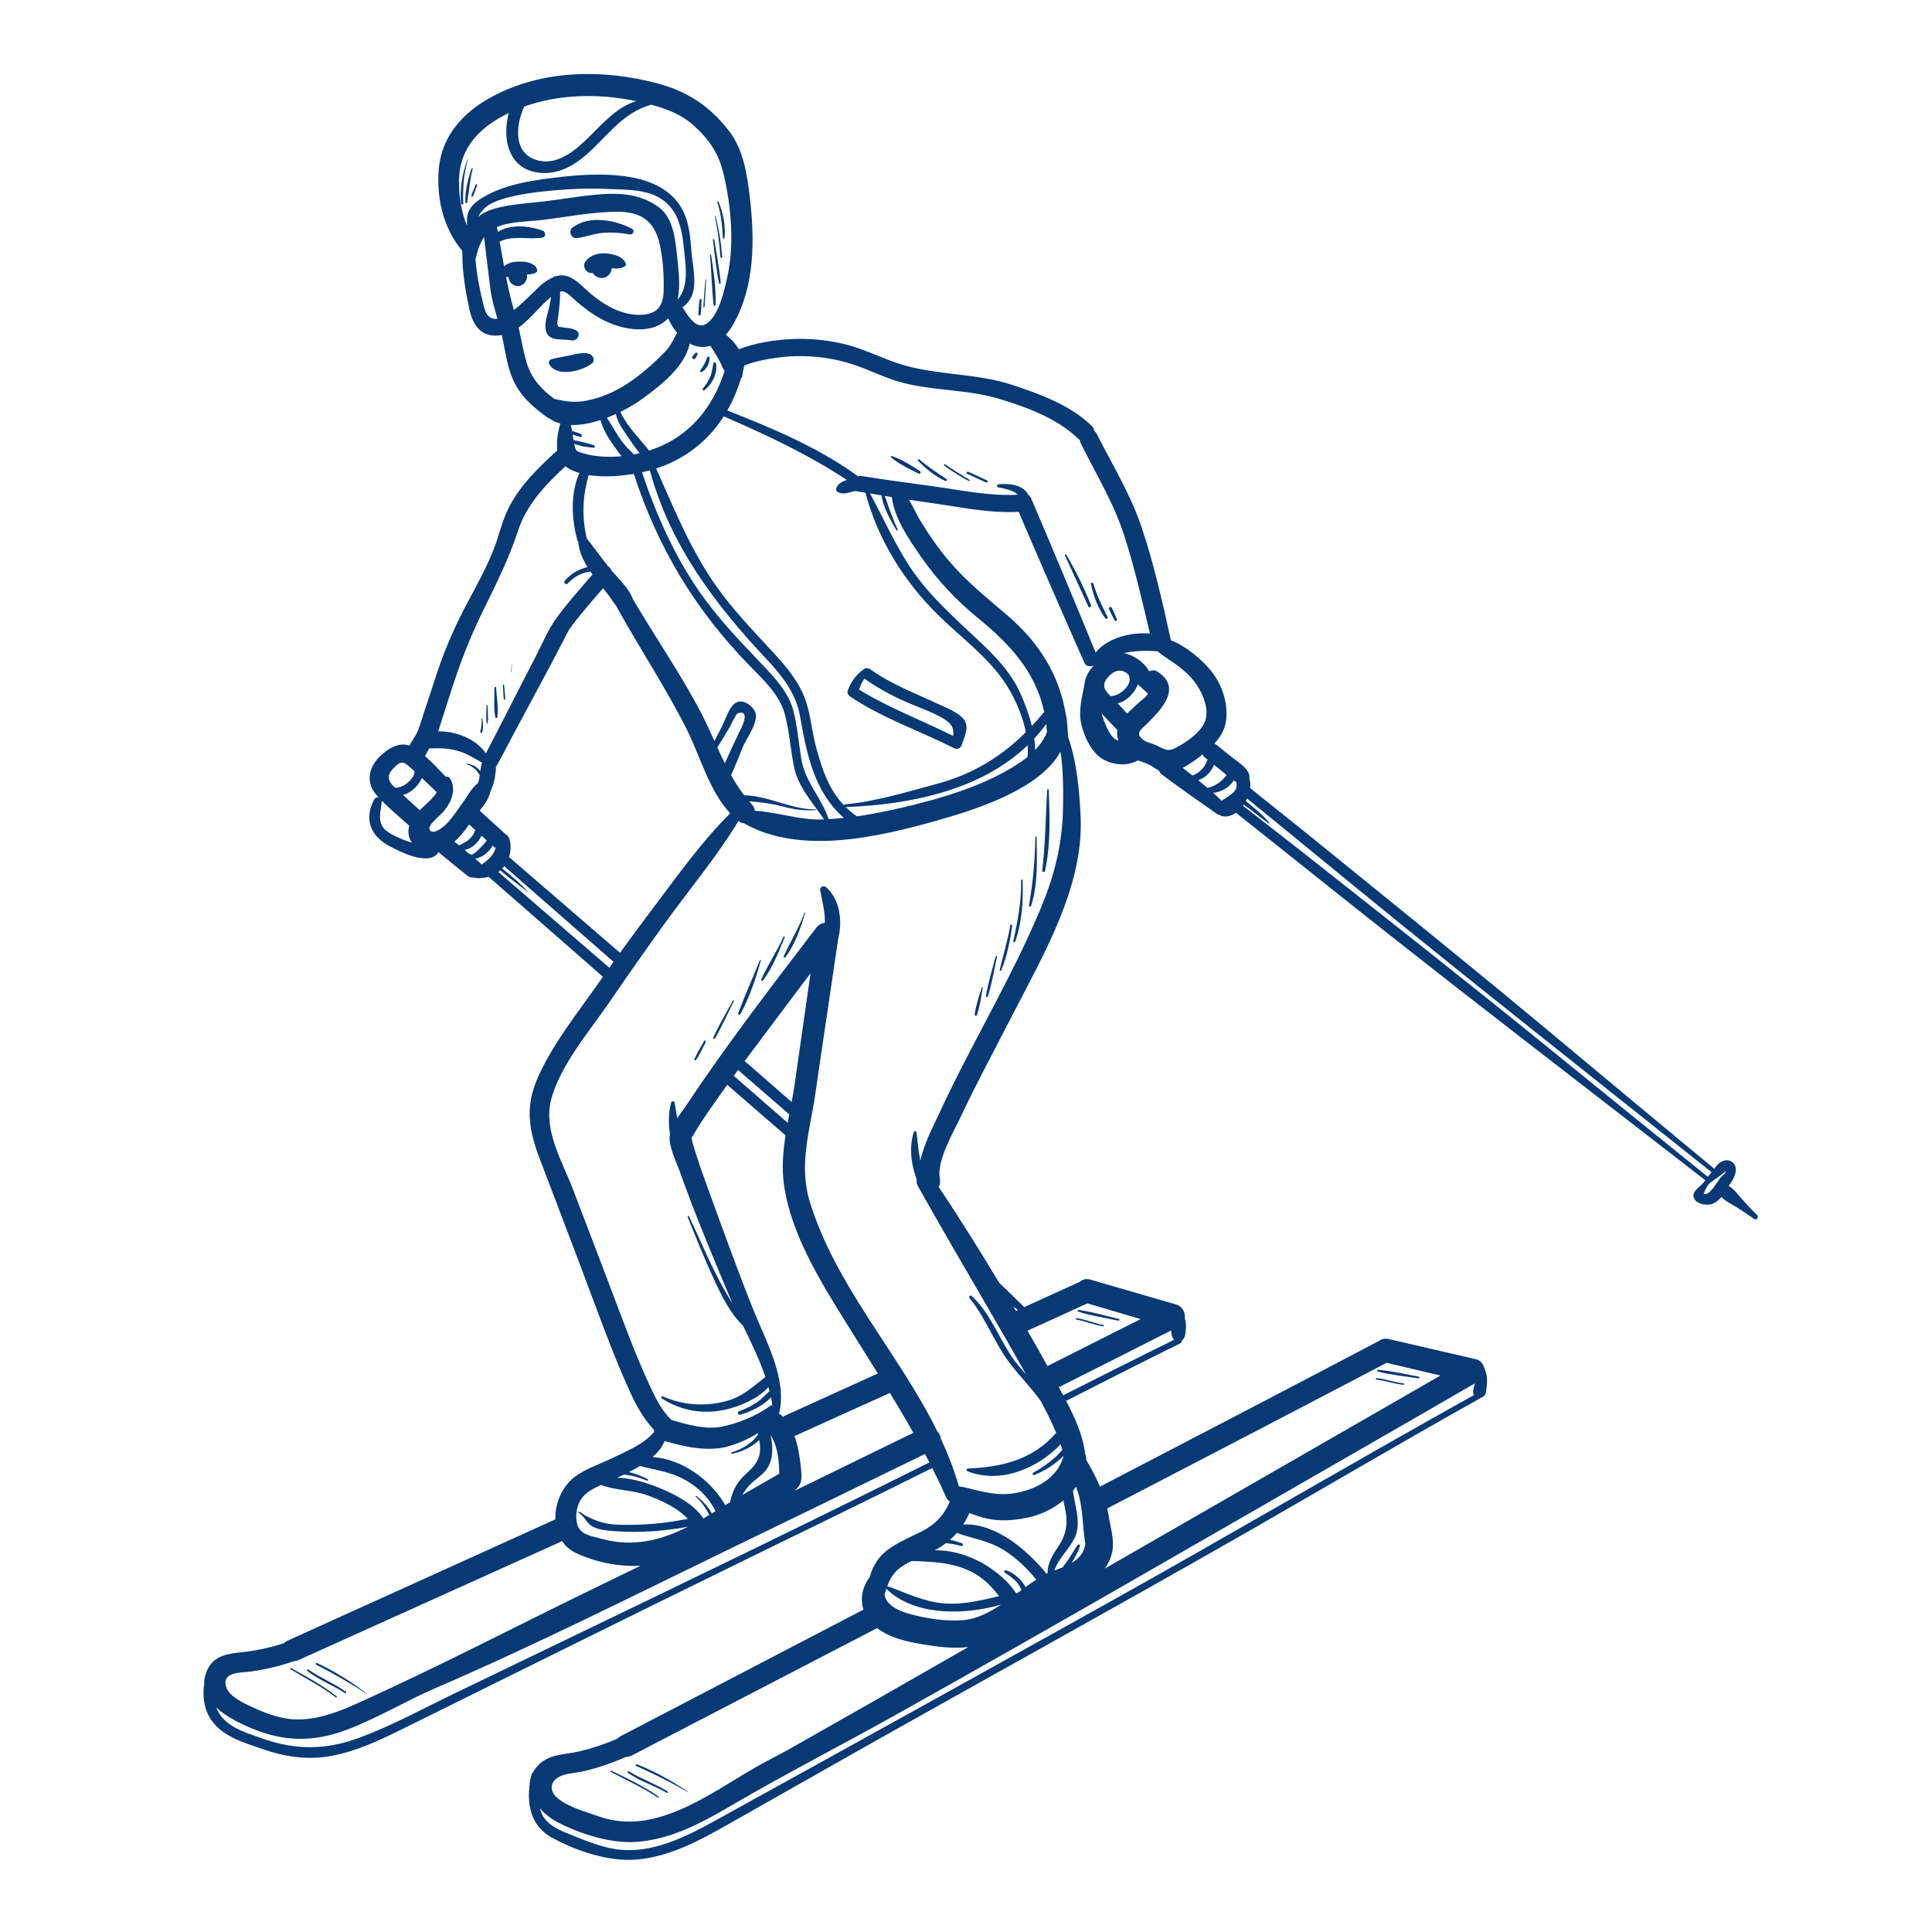 <?xml version="1.0" encoding="utf-8"?>
<!-- Generator: Adobe Illustrator 22.1.0, SVG Export Plug-In . SVG Version: 6.00 Build 0)  -->
<svg version="1.1" xmlns="http://www.w3.org/2000/svg" xmlns:xlink="http://www.w3.org/1999/xlink" x="0px" y="0px"
	 viewBox="22.366 337.079 100 100" enable-background="new 22.366 337.079 100 100" xml:space="preserve">
<g id="background">
	<g>
		<path fill="#073975" d="M93.68,408.071c0.685,0.173,1.4,0.245,2.098,0.351c0.056,0.009,0.082-0.076,0.024-0.087
			c-0.699-0.129-1.401-0.294-2.11-0.355C93.64,407.975,93.63,408.058,93.68,408.071z"/>
		<path fill="#073975" d="M93.612,408.486c0.474,0.058,0.928,0.224,1.404,0.27c0.045,0.004,0.045-0.066,0-0.071
			c-0.476-0.052-0.926-0.235-1.404-0.276C93.562,408.405,93.564,408.48,93.612,408.486z"/>
		<path fill="#073975" d="M57.98,429.846c0.01,0.006,0.017-0.009,0.009-0.015c-0.838-0.57-1.716-1.057-2.658-1.434
			c-0.05-0.02-0.087,0.066-0.037,0.088C56.213,428.892,57.111,429.34,57.98,429.846z"/>
		<path fill="#073975" d="M56.876,429.874c0.047,0.027,0.089-0.044,0.043-0.073c-0.641-0.398-1.365-0.641-2.005-1.04
			c-0.052-0.032-0.095,0.046-0.047,0.08C55.486,429.277,56.224,429.495,56.876,429.874z"/>
		<path fill="#073975" d="M56.411,430.122c0.036,0.025,0.07-0.034,0.034-0.058c-0.751-0.524-1.61-0.937-2.435-1.33
			c-0.037-0.018-0.07,0.036-0.033,0.056C54.787,429.224,55.651,429.602,56.411,430.122z"/>
		<path fill="#073975" d="M73.194,388.174c-0.152,0.448-0.315,0.944-0.379,1.413c-0.01,0.074,0.089,0.106,0.114,0.032
			c0.156-0.448,0.234-0.965,0.303-1.434C73.236,388.16,73.203,388.149,73.194,388.174z"/>
		<path fill="#073975" d="M73.9,386.587c-0.174,0.671-0.383,1.344-0.5,2.028c-0.011,0.067,0.083,0.096,0.103,0.029
			c0.204-0.663,0.32-1.359,0.467-2.037C73.98,386.561,73.912,386.541,73.9,386.587z"/>
		<path fill="#073975" d="M74.657,384.974c-0.131,0.785-0.363,1.532-0.548,2.303c-0.011,0.044,0.058,0.079,0.077,0.033
			c0.309-0.727,0.455-1.531,0.571-2.308C74.767,384.936,74.668,384.907,74.657,384.974z"/>
		<path fill="#073975" d="M75.218,382.638c0.023,1.09-0.176,2.103-0.403,3.162c-0.013,0.061,0.072,0.084,0.093,0.025
			c0.359-1.005,0.427-2.13,0.386-3.187C75.292,382.589,75.217,382.588,75.218,382.638z"/>
		<path fill="#073975" d="M75.956,380.411c-0.023,1.2-0.118,2.343-0.331,3.525c-0.013,0.071,0.086,0.1,0.109,0.03
			c0.366-1.138,0.302-2.375,0.287-3.555C76.02,380.369,75.956,380.369,75.956,380.411z"/>
		<path fill="#073975" d="M76.573,377.956c-0.092,1.402-0.093,2.786-0.262,4.184c-0.01,0.082,0.127,0.1,0.144,0.02
			c0.297-1.364,0.252-2.818,0.191-4.204C76.645,377.908,76.576,377.909,76.573,377.956z"/>
		<path fill="#073975" d="M69.982,361.459c-0.451-0.283-0.958-0.616-1.467-0.777c-0.034-0.011-0.064,0.037-0.036,0.061
			c0.404,0.35,0.951,0.608,1.428,0.845C69.992,361.631,70.064,361.511,69.982,361.459z"/>
		<path fill="#073975" d="M71.346,361.868c-0.481-0.322-0.958-0.631-1.398-1.01c-0.045-0.039-0.108,0.022-0.066,0.066
			c0.404,0.416,0.874,0.802,1.405,1.044C71.355,361.999,71.409,361.91,71.346,361.868z"/>
		<path fill="#073975" d="M71.283,361.112c-0.043-0.03-0.084,0.041-0.041,0.071c0.407,0.287,0.824,0.565,1.268,0.792
			c0.039,0.02,0.071-0.035,0.034-0.058C72.12,361.652,71.693,361.397,71.283,361.112z"/>
		<path fill="#073975" d="M73.459,361.948c-0.324-0.157-0.652-0.302-0.98-0.449c-0.067-0.03-0.126,0.068-0.058,0.1
			c0.325,0.153,0.65,0.306,0.98,0.448C73.467,362.077,73.527,361.981,73.459,361.948z"/>
		<path fill="#073975" d="M78.841,368.415c-0.361-0.912-0.791-1.787-1.289-2.631c-0.025-0.043-0.086-0.005-0.066,0.038
			c0.407,0.883,0.809,1.768,1.215,2.652C78.737,368.551,78.872,368.496,78.841,368.415z"/>
		<path fill="#073975" d="M79.57,369.076c0.052,0.074,0.165,0.01,0.122-0.071c-0.295-0.558-0.555-1.122-0.741-1.727
			c-0.023-0.075-0.133-0.044-0.117,0.032C78.964,367.942,79.197,368.546,79.57,369.076z"/>
		<path fill="#073975" d="M80.06,369.189c0.035,0.062,0.146,0.02,0.119-0.05c-0.081-0.206-0.175-0.404-0.268-0.604
			c-0.044-0.093-0.184-0.012-0.139,0.081C79.864,368.809,79.955,369.002,80.06,369.189z"/>
		<path fill="#073975" d="M47.322,374.979c0.067-0.234,0.055-0.486,0.006-0.722c-0.004-0.018-0.035-0.015-0.033,0.004
			c0.021,0.239-0.014,0.459-0.068,0.691C47.212,375.014,47.304,375.04,47.322,374.979z"/>
		<path fill="#073975" d="M47.608,374.505c0.04-0.295-0.003-0.617-0.011-0.914c-0.001-0.031-0.048-0.031-0.048,0
			c-0.001,0.3-0.037,0.625,0.01,0.921C47.563,374.543,47.604,374.53,47.608,374.505z"/>
		<path fill="#073975" d="M48.104,374.208c0.07-0.488-0.033-1.044-0.06-1.536c-0.003-0.054-0.085-0.055-0.085,0
			c0.007,0.492-0.058,1.055,0.047,1.536C48.016,374.255,48.097,374.258,48.104,374.208z"/>
		<path fill="#073975" d="M48.455,373.283c0.008,0.023,0.047,0.028,0.052,0c0.02-0.112-0.004-0.232-0.014-0.345
			c-0.011-0.131-0.023-0.263-0.034-0.394c-0.004-0.041-0.068-0.042-0.065,0c0.008,0.131,0.016,0.263,0.024,0.394
			C48.426,373.052,48.419,373.174,48.455,373.283z"/>
		<path fill="#073975" d="M48.836,371.87c0.008-0.132,0.017-0.264,0.025-0.397c0.001-0.009-0.013-0.009-0.014,0
			c-0.009,0.132-0.019,0.264-0.028,0.397C48.818,371.881,48.835,371.881,48.836,371.87z"/>
		<path fill="#073975" d="M59.867,349.391c0.066-0.638-0.073-1.268-0.303-1.861c-0.016-0.041-0.082-0.025-0.068,0.019
			c0.197,0.603,0.255,1.212,0.284,1.842C59.783,349.448,59.862,349.446,59.867,349.391z"/>
		<path fill="#073975" d="M59.745,350.394c-0.046-0.718-0.164-1.419-0.338-2.117c-0.006-0.025-0.043-0.014-0.038,0.01
			c0.148,0.695,0.237,1.398,0.289,2.106C59.662,350.45,59.749,350.45,59.745,350.394z"/>
		<path fill="#073975" d="M59.669,351.734c-0.062-0.755-0.215-1.506-0.333-2.253c-0.006-0.039-0.074-0.03-0.069,0.009
			c0.098,0.75,0.164,1.514,0.319,2.255C59.595,351.791,59.673,351.782,59.669,351.734z"/>
		<path fill="#073975" d="M59.4,352.86c0.036-0.861-0.1-1.737-0.229-2.586c-0.005-0.034-0.065-0.027-0.061,0.008
			c0.087,0.857,0.094,1.723,0.191,2.578C59.309,352.922,59.398,352.925,59.4,352.86z"/>
		<path fill="#073975" d="M58.832,352.958c0.037-0.469,0.056-0.939,0.083-1.408c0.001-0.024-0.035-0.023-0.037,0
			c-0.036,0.469-0.079,0.938-0.106,1.408C58.77,352.997,58.829,352.996,58.832,352.958z"/>
		<path fill="#073975" d="M58.633,353.347c0.032-0.243,0.031-0.492,0.042-0.738c0.003-0.068-0.099-0.066-0.104,0
			c-0.022,0.245-0.056,0.492-0.056,0.738C58.514,353.426,58.624,353.42,58.633,353.347z"/>
		<path fill="#073975" d="M46.821,347.262c0.064-0.075,0.086-0.174,0.119-0.266c0.041-0.114,0.083-0.228,0.124-0.342
			c0.018-0.048-0.058-0.067-0.076-0.021c-0.043,0.106-0.085,0.211-0.128,0.317c-0.037,0.093-0.092,0.187-0.095,0.288
			C46.765,347.266,46.803,347.284,46.821,347.262z"/>
		<path fill="#073975" d="M46.831,345.827c0.011-0.041-0.05-0.057-0.063-0.017c-0.173,0.549-0.344,1.163-0.313,1.745
			c0.003,0.048,0.079,0.065,0.089,0.012C46.647,346.984,46.68,346.403,46.831,345.827z"/>
		<path fill="#073975" d="M46.582,345.336c0.004-0.014-0.017-0.019-0.022-0.006c-0.268,0.738-0.398,1.494-0.328,2.279
			c0.006,0.071,0.116,0.074,0.113,0C46.311,346.836,46.369,346.083,46.582,345.336z"/>
		<path fill="#073975" d="M78.178,404.971c0.675,0.211,1.384,0.322,2.076,0.466c0.057,0.012,0.081-0.073,0.024-0.087
			c-0.687-0.166-1.375-0.369-2.075-0.468C78.145,404.873,78.119,404.953,78.178,404.971z"/>
		<path fill="#073975" d="M78.077,405.379c0.471,0.083,0.914,0.275,1.387,0.347c0.044,0.007,0.064-0.061,0.019-0.068
			c-0.472-0.077-0.911-0.286-1.386-0.352C78.049,405.299,78.028,405.371,78.077,405.379z"/>
		<path fill="#073975" d="M41.332,424.747c0.009,0.006,0.017-0.008,0.009-0.015c-0.803-0.613-1.649-1.148-2.566-1.574
			c-0.055-0.026-0.104,0.054-0.048,0.083C39.62,423.698,40.493,424.194,41.332,424.747z"/>
		<path fill="#073975" d="M40.228,424.715c0.046,0.03,0.087-0.042,0.043-0.073c-0.618-0.433-1.328-0.714-1.945-1.149
			c-0.043-0.03-0.098,0.04-0.056,0.073C38.868,424.038,39.595,424.298,40.228,424.715z"/>
		<path fill="#073975" d="M39.75,424.937c0.03,0.023,0.071-0.029,0.041-0.053c-0.723-0.567-1.56-1.028-2.365-1.467
			c-0.037-0.02-0.068,0.034-0.033,0.056C38.178,423.951,39.021,424.375,39.75,424.937z"/>
		<path fill="#073975" d="M64.009,384.317c-0.293,0.793-0.728,1.488-1.077,2.251c-0.028,0.06,0.048,0.103,0.088,0.051
			c0.5-0.653,0.788-1.513,1.025-2.293C64.051,384.304,64.017,384.295,64.009,384.317z"/>
		<path fill="#073975" d="M62.924,385.562c-0.346,0.758-0.811,1.458-1.155,2.212c-0.027,0.06,0.048,0.103,0.088,0.051
			c0.496-0.653,0.817-1.484,1.127-2.239C62.997,385.553,62.939,385.528,62.924,385.562z"/>
		<path fill="#073975" d="M61.696,386.78c-0.368,0.916-0.777,1.82-1.122,2.744c-0.025,0.068,0.082,0.112,0.116,0.049
			c0.463-0.864,0.795-1.837,1.058-2.778C61.758,386.761,61.709,386.749,61.696,386.78z"/>
		<path fill="#073975" d="M60.305,388.865c-0.344,0.633-0.719,1.259-1.021,1.913c-0.027,0.058,0.054,0.109,0.088,0.051
			c0.362-0.623,0.659-1.292,0.98-1.937C60.367,388.862,60.322,388.835,60.305,388.865z"/>
		<path fill="#073975" d="M58.816,390.959c-0.175,0.311-0.374,0.619-0.509,0.95c-0.02,0.05,0.055,0.074,0.083,0.035
			c0.201-0.29,0.347-0.624,0.51-0.936C58.927,390.952,58.846,390.905,58.816,390.959z"/>
		<path fill="#073975" d="M59.293,355.884c-0.05,0.214-0.068,0.432-0.143,0.64c-0.092,0.253-0.237,0.458-0.403,0.666
			c-0.037,0.046,0.013,0.134,0.07,0.091c0.399-0.301,0.713-0.891,0.607-1.397C59.41,355.819,59.308,355.821,59.293,355.884z"/>
		<path fill="#073975" d="M59.091,355.585c-0.003-0.066-0.092-0.077-0.114-0.015c-0.088,0.258-0.211,0.464-0.364,0.686
			c-0.034,0.05,0.031,0.106,0.079,0.079C58.948,356.19,59.103,355.874,59.091,355.585z"/>
		<path fill="#073975" d="M58.359,355.348c-0.06,0.059-0.105,0.125-0.153,0.194c-0.063,0.091,0.089,0.181,0.149,0.087
			c0.045-0.071,0.087-0.137,0.118-0.215C58.498,355.348,58.404,355.305,58.359,355.348z"/>
		<path fill="#073975" d="M66.37,373.132c1.679,1.127,3.581,1.765,5.375,2.67c0.16,0.081,0.345,0.012,0.4-0.163
			c0.118-0.375,0.371-0.844,0.177-1.22c-0.223-0.432-1.059-0.741-1.475-0.936c-1.189-0.558-2.353-0.988-3.435-1.76
			c-0.051-0.037-0.102-0.051-0.15-0.051c-0.041-0.02-0.09-0.022-0.141,0.013c-0.426,0.296-0.695,0.652-0.877,1.139
			C66.2,372.941,66.275,373.069,66.37,373.132z M67.109,372.203c0.005,0.004,0.009,0.009,0.014,0.012
			c0.804,0.565,1.643,1.003,2.553,1.367c0.439,0.175,0.879,0.345,1.298,0.566c0.535,0.281,0.8,0.506,0.724,1.023
			c-1.62-0.814-3.323-1.445-4.87-2.4C66.897,372.561,66.985,372.38,67.109,372.203z"/>
		<path fill="#073975" d="M53.006,355.889c0.187-0.146,0.057-0.428-0.13-0.491c-0.305-0.103-0.701,0.004-1.009,0.074
			c-0.317,0.072-0.65,0.116-0.961,0.201c-0.111,0.03-0.168,0.165-0.108,0.265C51.213,356.628,52.504,356.283,53.006,355.889z"/>
		<path fill="#073975" d="M52.199,349.403c0.478-0.046,0.916-0.241,1.399-0.274c0.448-0.031,0.919-0.005,1.359,0.085
			c0.167,0.035,0.288-0.2,0.122-0.289c-0.887-0.476-2.252-0.722-3.099-0.052C51.774,349.036,51.941,349.428,52.199,349.403z"/>
		<path fill="#073975" d="M53.827,350.204c-0.433-0.058-0.918,0.056-1.173,0.433c-0.167,0.247,0.101,0.651,0.395,0.566
			c0.054,0.098,0.128,0.171,0.243,0.219c0.12,0.051,0.24,0.06,0.365,0.023c0.218-0.066,0.356-0.264,0.376-0.478
			c0.242,0.013,0.473,0.04,0.684-0.111c0.035-0.025,0.062-0.07,0.047-0.115C54.628,350.356,54.193,350.254,53.827,350.204z"/>
		<path fill="#073975" d="M113.319,399.976c-0.25-0.247-0.49-0.502-0.728-0.761c-0.2-0.218-0.459-0.591-0.752-0.76
			c0.086-0.114,0.17-0.23,0.236-0.357c0.142-0.273,0.238-0.652-0.049-0.871c-0.277-0.211-0.627-0.034-0.822,0.203
			c-0.038,0.046-0.073,0.093-0.109,0.141c-2.677-2.218-5.353-4.437-8.02-6.668c-4.301-3.597-8.671-7.112-13.023-10.647
			c-0.937-0.761-2.138-1.702-2.978-2.383c0.023-0.171,0.011-0.342-0.045-0.508c0.014-0.058,0.016-0.12-0.002-0.181
			c-0.116-0.389-0.542-0.627-0.843-0.869c-0.279-0.225-0.56-0.449-0.84-0.673c-0.039-0.031-0.081-0.055-0.124-0.075
			c0.314-0.34,0.555-0.733,0.611-1.211c0.103-0.889-0.208-1.837-0.762-2.53c-0.442-0.553-1.256-1.278-2.097-1.607
			c-0.437-1.971-0.889-4.004-1.539-5.915c-0.571-1.679-1.502-3.183-2.295-4.76c-0.036-0.071-0.081-0.124-0.131-0.163
			c-0.013-0.09-0.056-0.181-0.139-0.262c-1.096-1.073-2.665-1.64-4.095-2.113c-1.885-0.623-3.892-0.491-5.768-1.069
			c-0.983-0.303-1.892-0.792-2.895-1.039c-0.909-0.223-1.861-0.316-2.796-0.268c-0.909,0.047-1.844,0.198-2.701,0.525
			c-0.18-0.287-0.407-0.545-0.675-0.752c0.15-0.171,0.282-0.362,0.392-0.557c1.116-1.972,1.103-4.377,0.846-6.559
			c-0.138-1.172-0.331-2.47-1.075-3.429c-0.992-1.279-2.134-2.04-3.689-2.457c-2.817-0.754-5.96-0.724-8.575,0.681
			c-1.48,0.795-2.618,2.026-2.759,3.757c-0.122,1.495,0.222,2.991,1.166,4.168c0.014,0.018,0.03,0.031,0.045,0.046
			c0.001,0.063,0.004,0.126,0.01,0.189c-0.003,0.92,0.162,1.9,0.351,2.794c0.194,0.921,0.658,1.565,1.689,1.386
			c0.003,0.013,0.006,0.025,0.009,0.038c0.173,0.771,0.255,1.566,0.583,2.293c0.374,0.83,1.031,1.412,1.763,1.927
			c0.041,0.029,0.081,0.047,0.121,0.062c0.168,0.119,0.354,0.204,0.554,0.258c-0.002,0.006-0.006,0.01-0.007,0.016
			c-0.107,0.379-0.208,0.905-0.149,1.372c-1.069,0.978-2.145,2.013-2.698,3.38c-0.218,0.539-0.351,1.106-0.559,1.649
			c-0.35,0.913-0.821,1.79-1.285,2.65c-0.678,1.255-1.242,2.5-1.687,3.853c-0.234,0.711-0.468,1.423-0.703,2.134
			c-0.088,0.266-0.165,0.538-0.265,0.8c-0.117,0.306-0.313,0.538-0.459,0.818c-0.559-0.202-1.15,0.178-1.547,0.578
			c-0.579,0.583-0.715,1.335-0.151,1.982c0.035,0.04,0.073,0.08,0.109,0.119c-0.085-0.017-0.181,0.009-0.226,0.092
			c-0.549,1.011-0.209,1.895,0.761,2.419c0.538,0.291,1.943,1.01,2.486,0.425c0.031-0.033,0.048-0.071,0.06-0.111
			c0.493,0.412,0.991,0.816,1.493,1.218c0.118,0.095,0.25,0.123,0.373,0.106c0.029,0.014,0.059,0.025,0.094,0.027
			c0.229,0.013,0.446-0.008,0.65-0.065c1.977,1.719,3.94,3.454,5.916,5.174c-0.044,0.063-0.089,0.126-0.133,0.189
			c-1.123,1.617-2.551,3.368-3.306,5.193c-0.601,1.453-0.363,2.656,0.18,4.074c0.721,1.885,1.436,3.772,2.151,5.66
			c0.803,2.121,1.559,4.276,2.496,6.344c0.331,0.73,0.713,1.413,1.249,1.981c0,0.041,0.003,0.083,0.011,0.123
			c-0.53,0.643-1.542,1.049-2.247,1.388c-0.61,0.293-1.289,0.51-1.836,0.914c-0.673,0.497-1.056,1.388-1.028,2.22
			c-4.624,2.096-9.251,4.186-13.874,6.284c-0.074,0.033-0.129,0.076-0.175,0.123c-0.661,0.218-1.365,0.376-2.046,0.454
			c-0.752,0.086-1.524,0.125-1.899,0.889c-0.137,0.28-0.192,0.541-0.184,0.783c-0.093,0.645-0.003,1.315,0.375,1.861
			c0.572,0.827,1.622,1.14,2.524,1.456c1.205,0.422,2.38,0.625,3.65,0.398c1.311-0.234,2.526-0.811,3.71-1.397
			c5.95-2.943,11.895-5.895,17.857-8.812c3.192-1.561,6.391-3.109,9.57-4.697c0.257,0.508,0.504,1.023,0.737,1.547
			c0.033,0.073,0.08,0.123,0.134,0.155c0.013,0.014,0.026,0.029,0.039,0.043c-0.309,0.713-0.775,1.194-1.488,1.552
			c-0.576,0.289-1.188,0.546-1.713,0.924c-0.459,0.331-0.797,0.851-0.938,1.41c-0.385,0.505-0.517,1.126-0.331,1.697
			c-4.192,2.186-8.385,4.367-12.576,6.554c-0.067,0.035-0.118,0.078-0.16,0.124c-0.628,0.277-1.293,0.497-1.958,0.657
			c-0.701,0.168-1.513,0.126-2.072,0.654c-0.149,0.141-0.262,0.286-0.343,0.434c-0.036,0.029-0.065,0.072-0.079,0.132
			c-0.006,0.027-0.011,0.054-0.017,0.082c-0.045,0.129-0.067,0.258-0.07,0.387c-0.152,1.089,0.073,2.179,1.122,2.762
			c1.26,0.7,2.956,1.272,4.406,1.151c1.735-0.145,3.288-1.001,4.773-1.841c1.752-0.991,3.503-1.985,5.255-2.978
			c7.208-4.084,14.475-8.066,21.664-12.182c4.009-2.295,7.985-4.648,12.02-6.899c0.007-0.004,0.011-0.01,0.017-0.015
			c0.119-0.034,0.222-0.132,0.245-0.307c0.031-0.235,0.06-0.455,0.044-0.692c-0.016-0.224-0.076-0.399-0.166-0.603
			c-0.06-0.18-0.196-0.332-0.408-0.381c-1.504-0.348-3.009-0.696-4.513-1.044c-0.195-0.045-0.36-0.002-0.487,0.09
			c-4.809,2.534-9.635,5.037-14.456,7.549c-0.201-0.475-0.444-0.934-0.711-1.38c0.007-0.117-0.014-0.224-0.058-0.316
			c-0.11-0.952-0.531-1.872-0.983-2.743c1.964-0.993,3.921-2.003,5.898-2.971c0.059-0.029,0.079-0.078,0.075-0.127
			c0.201-0.17,0.206-0.383,0.224-0.64c0.013-0.192,0.007-0.364-0.056-0.525c0.044-0.296-0.128-0.633-0.441-0.723
			c-1.483-0.43-2.966-0.86-4.449-1.291c-0.222-0.064-0.405-0.007-0.536,0.11c-0.96,0.44-1.922,0.877-2.884,1.315
			c-0.431-0.423-0.86-0.847-1.298-1.263c-1.009-1.675-2.045-3.335-3.13-4.962c0.064-0.107,0.094-0.239,0.063-0.392
			c-0.19-0.94,0.688-2.413,1.085-3.253c0.832-1.762,1.76-3.477,2.649-5.21c1.594-3.107,3.707-6.658,3.551-10.269
			c-0.059-1.355-0.192-2.859-0.657-4.188c0.001-0.018,0.004-0.035,0.003-0.055c-0.008-0.184-0.023-0.365-0.041-0.544
			c-0.004-0.124-0.013-0.25-0.034-0.38c-0.006-0.038-0.017-0.071-0.029-0.102c-0.331-2.092-1.393-3.79-3.066-5.214
			c-1.052-0.895-2.108-1.746-3.006-2.807c-0.539-0.637-1.018-1.327-1.452-2.039c-0.212-0.349-0.387-0.747-0.6-1.113
			c0.375,0.058,0.751,0.115,1.128,0.167c1.456,0.202,3.056,0.549,4.546,0.458c1.117,2.612,2.252,5.215,3.402,7.813
			c0.088,0.199,0.312,0.221,0.486,0.141c-0.198,0.212-0.352,0.455-0.428,0.696c-0.032,0.102-0.049,0.198-0.055,0.291
			c-0.12,0.64-0.31,1.325-0.18,1.967c0.11,0.544,0.365,1.138,0.727,1.56c0.517,0.602,1.543,0.789,2.219,0.4
			c0.185,0.073,0.376,0.122,0.558,0.207c0.19,0.088,0.337,0.228,0.527,0.314c0.034,0.081,0.092,0.16,0.184,0.229
			c0.926,0.696,1.873,1.353,2.82,2.018c0.04,0.028,0.08,0.045,0.119,0.052c0.27,0.162,0.597,0.076,0.867-0.109
			c2.675,2.117,5.334,4.256,8.013,6.37c4.393,3.466,8.828,6.876,13.252,10.303c1.01,0.783,2.02,1.565,3.03,2.348
			c-0.004,0.006-0.007,0.013-0.01,0.02c-0.046,0.054-0.09,0.109-0.135,0.158c-0.189,0.206-0.615,0.451-0.422,0.79
			c0.171,0.3,0.728,0.366,1.009,0.223c0.147-0.075,0.273-0.191,0.385-0.326c0.226,0.233,0.614,0.413,0.842,0.56
			c0.293,0.189,0.582,0.38,0.865,0.583C113.283,400.267,113.422,400.077,113.319,399.976z M85.594,378.53
			c-0.142-0.141-0.286-0.279-0.435-0.413c0.424-0.046,0.849-0.283,1.062-0.641c0.045,0.029,0.091,0.056,0.139,0.082
			c0.02,0.174,0.043,0.34-0.13,0.512C86.045,378.254,85.808,378.381,85.594,378.53z M85.556,376.946
			c0.101,0.081,0.199,0.168,0.3,0.253c-0.258,0.326-0.56,0.571-0.992,0.66c-0.157-0.135-0.317-0.268-0.479-0.399
			c0.195-0.064,0.374-0.171,0.519-0.326c0.105-0.112,0.242-0.292,0.297-0.472C85.319,376.756,85.438,376.851,85.556,376.946z
			 M83.579,376.821c0.385-0.189,0.745-0.465,1.033-0.697c0.021,0.058,0.054,0.11,0.104,0.149c0.053,0.042,0.106,0.085,0.159,0.127
			c-0.023,0.041-0.04,0.087-0.063,0.135c-0.053,0.11-0.112,0.22-0.192,0.314c-0.144,0.169-0.325,0.298-0.532,0.372
			C83.918,377.086,83.748,376.953,83.579,376.821z M65.682,362.508c0.281,0.234,0.656,0.033,0.984-0.016
			c0.025,0.009,0.052,0.017,0.082,0.022c0.137,0.023,0.274,0.045,0.412,0.068c0.649,2.44,2.008,4.61,3.802,6.368
			c1.113,1.09,2.45,2.07,3.346,3.354c0.496,0.71,0.96,1.696,1.158,2.669c-1.282,1.279-2.761,2.185-4.603,2.677
			c-1.552,0.415-3.15,0.914-4.756,1.063c-0.031,0.003-0.051,0.021-0.06,0.044c-0.795-0.835-1.127-1.849-1.45-3.039
			c-0.202-0.742-0.259-1.52-0.488-2.253c-0.316-1.011-0.991-1.821-1.696-2.587c-1.029-1.119-2.085-2.204-2.967-3.449
			c-1.344-1.898-2.178-3.997-3.117-6.1c1.513-0.492,2.688-1.436,3.499-2.699c2.24,0.971,4.355,1.968,6.375,3.291
			c-0.264,0.082-0.511,0.22-0.555,0.458C65.64,362.423,65.644,362.477,65.682,362.508z M76.556,374.972
			c-0.135,0.347-0.35,0.654-0.613,0.926c-0.001-0.197-0.017-0.396-0.044-0.596c0.218-0.235,0.426-0.483,0.62-0.748
			C76.535,374.691,76.547,374.831,76.556,374.972z M75.55,376.258c-0.389,0.316-0.828,0.579-1.242,0.803
			c-1.442,0.779-3.038,1.274-4.623,1.669c-0.97,0.242-1.969,0.461-2.972,0.603c-0.213-0.152-0.402-0.313-0.571-0.48
			c3.327-0.127,6.982-0.863,9.419-3.203C75.573,375.857,75.57,376.061,75.55,376.258z M54.458,386.396
			c-1.912-1.658-3.837-3.301-5.748-4.959c0.101-0.312,0.115-0.655,0.014-0.953c-0.036-0.106-0.102-0.175-0.181-0.216
			c-0.004-0.004-0.006-0.007-0.01-0.011c-0.445-0.406-0.89-0.812-1.336-1.218c0.249-0.317,0.503-0.678,0.559-1.015
			c0.016-0.023,0.029-0.049,0.041-0.077c0.109-0.27,0.18-0.52,0.209-0.811c0.006-0.057,0.045-0.334,0.024-0.359
			c0.017-0.028,0.034-0.056,0.048-0.08c0.246-0.409,0.454-0.847,0.679-1.267c0.684-1.277,1.371-2.552,2.053-3.83
			c0.26-0.487,0.514-0.976,0.769-1.465c0.071-0.135,0.137-0.275,0.213-0.407c0.029-0.05,0.036-0.066,0.035-0.068
			c0.003-0.004,0.005-0.007,0.008-0.012c0.529-0.738,1.149-1.428,1.745-2.123c0.083,0.105,0.167,0.209,0.249,0.315
			c0.152,0.198,0.276,0.412,0.427,0.598c1.185,2.155,2.554,4.202,3.66,6.4c0.669,1.33,1.164,3.192,2.245,4.339
			c-1.457,1.44-2.669,3.15-3.899,4.78C55.652,384.764,55.05,385.576,54.458,386.396z M47.204,381.734
			c-0.081-0.068-0.163-0.136-0.244-0.204c0.1-0.02,0.2-0.062,0.274-0.095c0.261-0.116,0.494-0.329,0.623-0.589
			c0.015,0.014,0.03,0.027,0.045,0.041c0.036,0.033,0.074,0.055,0.112,0.074c-0.055,0.338-0.392,0.645-0.723,0.87
			C47.268,381.798,47.241,381.765,47.204,381.734z M45.884,380.639c0.298-0.248,0.535-0.561,0.766-0.884
			c0.106,0.096,0.212,0.191,0.317,0.287c-0.041,0.112-0.095,0.221-0.178,0.333c-0.182,0.244-0.413,0.334-0.665,0.46
			C46.044,380.77,45.964,380.705,45.884,380.639z M44.582,375.816c0.006,0,0.011,0.001,0.017,0.001
			c0.558-0.026,1.048-0.013,1.585,0.165c0.406,0.134,0.763,0.359,1.129,0.57c-0.041,0.146-0.066,0.293-0.086,0.442
			c-0.163-0.217-0.421-0.363-0.693-0.389c-0.021-0.002-0.024,0.03-0.005,0.036c0.305,0.096,0.522,0.299,0.668,0.567
			c-0.019,0.134-0.045,0.269-0.086,0.405c-0.29,0.19-0.525,0.638-0.698,0.873c-0.308,0.421-0.601,0.903-0.973,1.272
			c-0.167,0.166-0.679,0.561-0.837,0.272c-0.133-0.242,0.583-0.767,0.744-0.972c0.385-0.487,0.648-1.088,0.327-1.671
			c-0.049-0.089-0.148-0.122-0.239-0.107c-0.336-0.35-0.689-0.736-1.069-1.065C44.435,376.078,44.508,375.946,44.582,375.816z
			 M44.976,378.09c-0.195,0.296-0.458,0.526-0.761,0.809c-0.041,0.038-0.083,0.078-0.124,0.118
			c-0.288-0.264-0.577-0.529-0.866-0.792c0.409-0.096,0.8-0.478,0.981-0.876C44.466,377.592,44.722,377.841,44.976,378.09z
			 M59.494,375.767c0.217-0.35,0.434-0.7,0.642-1.056c0.039-0.068,0.34-0.694,0.411-0.716c0.76-0.226,0.111,0.918,0.072,0.998
			c-0.253,0.525-0.496,1.06-0.736,1.596C59.749,376.318,59.62,376.043,59.494,375.767z M61.432,379.045
			c-0.009-0.113-0.05-0.225-0.139-0.319c-0.052-0.055-0.102-0.113-0.152-0.17c0.583,0.043,1.151,0.111,1.742,0.267
			c0.607,0.161,1.097,0.229,1.725,0.186c0.022-0.001,0.022-0.034,0-0.034c-1.308,0.005-2.428-0.702-3.724-0.732
			c-0.253-0.328-0.475-0.679-0.678-1.043c0.221-0.472,0.405-0.96,0.602-1.445c0.198-0.488,0.96-1.435,0.583-1.946
			c-0.262-0.355-0.707-0.58-1.036-0.283c-0.296,0.268-0.476,0.893-0.67,1.252c-0.118,0.218-0.23,0.438-0.34,0.659
			c-0.234-0.518-0.467-1.035-0.727-1.529c-1.054-2.004-2.349-3.865-3.493-5.817c-0.195-0.549-0.738-1.053-1.09-1.462
			c-0.003-0.004-0.006-0.008-0.01-0.012c-0.039-0.096-0.106-0.178-0.188-0.233c-0.38-0.473-0.727-0.971-1.105-1.44
			c-0.001-0.016-0.002-0.032-0.006-0.048c-0.258-1.14-0.197-2.168,0.111-3.227c0.78,0.123,1.657,0.052,2.336-0.059
			c1.237,3.819,3.196,7.06,5.989,9.92c0.708,0.724,1.543,1.489,1.821,2.498c0.243,0.883,0.296,1.846,0.482,2.746
			c0.221,1.071,0.965,1.831,1.551,2.717c-0.034,0.001-0.068,0.004-0.101,0.005C63.747,379.529,62.583,379.106,61.432,379.045z
			 M54.607,359.991c-0.313-0.409-0.543-0.865-0.828-1.289c0.159-0.061,0.316-0.126,0.467-0.195c0.066,0.385,0.3,0.715,0.525,1.05
			c0.216,0.322,0.446,0.666,0.702,0.979c-0.099,0.023-0.199,0.044-0.3,0.064C54.978,360.4,54.772,360.207,54.607,359.991z
			 M65.256,379.475c-0.377-1.129-1.214-1.9-1.416-3.121c-0.134-0.81-0.199-1.662-0.4-2.456c-0.24-0.95-0.938-1.703-1.594-2.394
			c-1.045-1.1-2.097-2.18-2.997-3.407c-1.469-2.001-2.465-4.231-3.253-6.575c0.138-0.03,0.276-0.061,0.409-0.098
			c1.018,3.817,3.356,6.922,6.016,9.75c0.804,0.855,1.538,1.768,1.75,2.955c0.356,2.001,0.733,3.93,2.274,5.284
			C65.782,379.442,65.519,379.461,65.256,379.475z M55.958,360.401c-0.505-0.656-1.14-1.251-1.482-2.003
			c0.465-0.228,0.871-0.478,1.156-0.689c0.981-0.728,2.161-1.632,2.437-2.848c0.054,0.03,0.109,0.056,0.164,0.078
			c0.323,0.129,0.623,0.125,0.897,0.036c0.254,0.373,0.483,0.761,0.664,1.183c0.019,0.045,0.048,0.083,0.08,0.118
			C59.244,358.236,57.983,359.762,55.958,360.401z M55.231,342.304c0.024,0.005,0.048,0.01,0.072,0.015
			c-0.949,0.263-1.705,1.108-2.4,1.8c-0.667,0.664-1.592,1.502-2.623,1.279c-1.358-0.294-1.248-1.783-0.777-2.806
			C51.318,341.945,53.372,341.912,55.231,342.304z M46.124,346.378c0.033-1.457,0.845-2.472,2.07-3.183
			c0.166-0.096,0.336-0.183,0.508-0.267c-0.389,1.435,0.038,3.099,1.859,3.107c0.942,0.004,1.759-0.561,2.415-1.187
			c0.995-0.949,1.744-1.97,3.094-2.351c0.786,0.206,1.543,0.497,2.164,1.044c0.789,0.697,1.311,1.435,1.562,2.457
			c0.416,1.69,0.597,3.747,0.205,5.462c-0.161,0.704-0.409,1.896-1.036,2.352c-0.493,0.358-0.906-0.232-1.272-0.826
			c0.21-0.156,0.384-0.351,0.49-0.617c0.264-0.665,0.017-1.633-0.033-2.331c-0.087-1.212-0.236-2.292-1.312-3.073
			c-1.557-1.13-4.273-0.886-6.052-0.654c-1.066,0.139-2.19,0.334-3.154,0.835c-0.322,0.167-0.689,0.389-0.901,0.691
			c-0.225,0.32-0.202,0.614-0.187,0.933C46.232,348.063,46.107,347.147,46.124,346.378z M51.143,351.379
			c-0.054-0.005-0.107,0.012-0.143,0.052c-0.153,0.065-0.316,0.161-0.497,0.295c-0.315,0.233-0.932,0.931-1.54,1.402
			c-0.162-0.569-0.292-1.142-0.405-1.719c0.046,0.009,0.091,0.012,0.135,0.012c0.003,0.112,0.043,0.225,0.131,0.314
			c0.115,0.117,0.309,0.186,0.471,0.133c0.168-0.054,0.272-0.176,0.331-0.34c0.029-0.082,0.027-0.163,0.003-0.238
			c0.163-0.011,0.534-0.037,0.539-0.2c0.009-0.326-0.481-0.456-0.727-0.469c-0.32-0.018-0.745,0.007-0.985,0.245
			c-0.078-0.426-0.152-0.853-0.228-1.281c0.659-0.338,1.505-0.097,2.216-0.206c0.202-0.031,0.162-0.316,0-0.37
			c-0.727-0.243-1.655-0.346-2.307,0.074c-0.016-0.086-0.034-0.171-0.05-0.257c0.698-0.289,1.654-0.278,2.349-0.362
			c1.313-0.159,2.631-0.433,3.958-0.423c1.245,0.009,1.89,0.57,2.134,1.747c0.155,0.75,0.207,1.534,0.191,2.299
			c-0.017,0.814-0.316,1.268-1.204,1.288c-1.12,0.025-2.144-0.666-2.927-1.411C52.058,351.464,51.66,351.222,51.143,351.379z
			 M57.441,352.58c0.162-0.752,0.034-1.631-0.039-2.326c-0.088-0.845-0.204-1.921-0.95-2.458c-1.007-0.725-2.111-0.751-3.321-0.634
			c-0.856,0.083-1.705,0.234-2.559,0.336c-0.856,0.102-1.776,0.146-2.608,0.379c-0.329,0.092-0.613,0.237-0.851,0.421
			c0.254-0.472,0.609-0.707,1.182-0.892c0.892-0.288,1.91-0.399,2.838-0.481c0.879-0.078,1.768-0.108,2.649-0.067
			c0.81,0.038,1.816,0.007,2.555,0.372c1.111,0.549,1.313,1.613,1.428,2.705c0.069,0.654,0.181,1.363,0.011,2.01
			c-0.066,0.254-0.184,0.459-0.33,0.643C57.445,352.585,57.443,352.582,57.441,352.58z M47.418,352.966
			c-0.197-0.779-0.378-1.637-0.442-2.456c0.093-0.394,0.21-0.825,0.445-1.161c0.114,0.896,0.211,1.792,0.327,2.686
			c0.068,0.525,0.218,1.033,0.366,1.542C47.8,353.626,47.546,353.473,47.418,352.966z M49.615,355.817
			c-0.171-0.586-0.267-1.189-0.405-1.782c0.271-0.198,0.518-0.44,0.738-0.664c0.275-0.28,0.534-0.58,0.835-0.834
			c0.038-0.032,0.074-0.062,0.108-0.091c-0.034,0.223-0.078,0.446-0.133,0.67c-0.068,0.278-0.171,0.576-0.162,0.866
			c0.028,0.84,0.783,0.603,1.352,0.715c0.301,0.059,0.532-0.372,0.222-0.526c-0.27-0.135-0.485-0.102-0.76-0.16
			c-0.143-0.03-0.123,0.023-0.186-0.126c-0.039-0.093,0.018-0.281,0.029-0.379c0.054-0.455,0.108-0.896,0.109-1.344
			c0.159-0.027,0.32,0.041,0.546,0.249c0.635,0.585,1.283,1.097,2.101,1.421c0.904,0.358,2.149,0.505,2.91-0.24
			c0.011-0.011,0.02-0.024,0.031-0.035c0.115,0.269,0.277,0.528,0.465,0.751c-0.187,0.317-0.327,0.661-0.585,0.933
			c-0.448,0.474-0.952,0.933-1.471,1.328c-0.793,0.605-1.615,1.039-2.593,1.24c-0.645,0.133-1.127,0.048-1.702-0.079
			C50.377,357.231,49.861,356.659,49.615,355.817z M53.448,358.82c0.138,0.521,0.45,1.009,0.764,1.438
			c0.1,0.137,0.209,0.287,0.326,0.435c-0.666,0.065-1.348,0.032-1.968-0.147c-0.386-0.112-0.395-0.087-0.484-0.496
			c0.321,0.123,0.666,0.18,1.009,0.203c0.073,0.005,0.083-0.105,0.017-0.125c-0.348-0.106-0.702-0.208-1.062-0.266
			c-0.017-0.097-0.033-0.194-0.046-0.292c0.127,0.038,0.254,0.078,0.378,0.126c0.083,0.032,0.143-0.109,0.061-0.144
			c-0.153-0.066-0.308-0.125-0.468-0.17c-0.016-0.102-0.037-0.204-0.063-0.306C52.399,359.095,52.931,358.989,53.448,358.82z
			 M45.739,372.773c0.444-1.384,0.949-2.687,1.589-3.997c0.679-1.391,1.359-2.721,1.84-4.195c0.454-1.39,1.415-2.395,2.464-3.367
			c0.021,0.016,0.04,0.034,0.062,0.049c0.195,0.129,0.42,0.225,0.663,0.297c-0.479,1.047-0.403,2.43-0.111,3.465
			c0.011,0.04,0.029,0.072,0.051,0.098c0.028,0.458,0.233,0.907,0.481,1.308c-0.074,0.018-0.145,0.038-0.21,0.059
			c-0.378,0.123-0.704,0.347-0.966,0.643c-0.09,0.101,0.057,0.25,0.15,0.15c0.257-0.279,0.566-0.478,0.935-0.575
			c0.082-0.022,0.165-0.032,0.247-0.038c0.033,0.048,0.066,0.096,0.1,0.143c-0.631,0.739-1.296,1.466-1.861,2.25
			c-0.44,0.61-0.747,1.35-1.091,2.017c-0.678,1.312-1.347,2.628-2.021,3.941c-0.18,0.352-0.37,0.701-0.546,1.056
			c-0.508-0.76-1.548-1.154-2.475-1.146c0.021-0.055,0.042-0.11,0.061-0.168C45.314,374.1,45.526,373.437,45.739,372.773z
			 M42.74,376.831c0.439-0.443,0.541-0.304,0.939,0.039c0.049,0.043,0.098,0.087,0.146,0.13c0,0.021-0.002,0.043-0.006,0.065
			c-0.031,0.176-0.138,0.322-0.263,0.445c-0.204,0.2-0.463,0.346-0.742,0.341C42.509,377.567,42.299,377.275,42.74,376.831z
			 M42.25,379.976c-0.364-0.403-0.168-0.949-0.12-1.426c0.001-0.01-0.002-0.018-0.003-0.028c0.446,0.456,0.957,0.873,1.423,1.299
			c-0.017,0.061-0.03,0.123-0.037,0.188c-0.03,0.29,0.046,0.515,0.183,0.686c-0.237-0.063-0.472-0.149-0.714-0.264
			C42.737,380.315,42.436,380.182,42.25,379.976z M46.412,381.071c0.365-0.058,0.709-0.371,0.878-0.737
			c0.091,0.083,0.183,0.165,0.274,0.248c-0.083,0.104-0.168,0.207-0.26,0.304c-0.065,0.069-0.407,0.43-0.551,0.434
			c-0.009-0.035-0.05-0.06-0.079-0.03C46.587,381.218,46.5,381.144,46.412,381.071z M48.162,382.215
			c0.036-0.027,0.072-0.055,0.107-0.087c0.439,0.405,0.957,0.748,1.413,1.121c0.006,0.005,0.013-0.002,0.008-0.008
			c-0.396-0.444-0.86-0.834-1.33-1.206c0.02-0.022,0.041-0.041,0.061-0.064c0.015-0.018,0.028-0.04,0.043-0.059
			c1.89,1.645,3.767,3.305,5.658,4.95c-0.073,0.102-0.144,0.205-0.217,0.308C51.994,385.514,50.072,383.871,48.162,382.215z
			 M59.084,398.802c-0.311-0.857-0.627-1.717-0.874-2.595c-0.021-0.074-0.035-0.153-0.053-0.23c0.157-0.224,0.284-0.482,0.435-0.71
			c0.456-0.689,0.93-1.367,1.415-2.038c1.006,0.873,2.011,1.746,3.019,2.617c-0.132,0.846-0.202,1.696-0.081,2.562
			c0.358,2.546,1.888,4.999,3.217,7.139c0.546,0.879,1.098,1.75,1.641,2.623c-1.596,0.727-3.193,1.452-4.79,2.176
			c-0.045,0.021-0.084,0.044-0.119,0.07c-0.021-0.023-0.042-0.046-0.065-0.068c-0.044-0.043-0.091-0.073-0.139-0.098
			c0.444-1.757-0.692-3.789-1.291-5.277C60.581,402.934,59.833,400.867,59.084,398.802z M63.498,393.192
			c-0.044,0.31-0.099,0.618-0.156,0.927c-0.809-0.708-1.621-1.414-2.433-2.119c0.532-0.716,1.069-1.428,1.602-2.14
			c0.6-0.803,1.203-1.603,1.808-2.402C64.045,389.369,63.771,391.28,63.498,393.192z M60.567,392.461
			c0.883,0.767,1.766,1.535,2.652,2.298c-0.028,0.145-0.055,0.29-0.082,0.436c-0.93-0.811-1.861-1.622-2.792-2.431
			C60.419,392.663,60.493,392.562,60.567,392.461z M54.649,413.406c0.008,0.001,0.016,0,0.024,0.001
			c0.405,0.037,0.797,0.148,1.17,0.308c0.05,0.022,0.095-0.049,0.044-0.076c-0.272-0.141-0.615-0.283-0.968-0.366
			c0.192-0.097,0.386-0.203,0.575-0.317c0.645,0.181,1.323,0.261,1.95,0.534c0.872,0.379,1.534,0.98,1.959,1.803
			c-0.065,0.04-0.13,0.081-0.195,0.121c-0.19-0.355-0.488-0.67-0.788-0.904c-0.028-0.022-0.068,0.015-0.04,0.04
			c0.319,0.28,0.519,0.594,0.696,0.944c-0.101,0.061-0.203,0.121-0.305,0.18c-0.45-0.696-1.315-1.159-2.027-1.474
			c-0.634-0.28-1.591-0.624-2.436-0.633C54.416,413.516,54.531,413.463,54.649,413.406z M62.096,413.051
			c0.311-0.509,0.281-1.117,0.149-1.688c0.373,0.541,0.447,1.323,0.454,1.994c-0.634,0.371-1.273,0.732-1.908,1.1
			c0.104-0.185,0.23-0.358,0.38-0.516C61.469,413.628,61.865,413.429,62.096,413.051z M63.809,412.944
			c-0.056-0.509-0.141-1.051-0.323-1.546c0.04-0.009,0.08-0.022,0.12-0.041c1.608-0.725,3.215-1.451,4.821-2.179
			c0.416,0.681,0.823,1.367,1.215,2.062c-2.056,1.006-4.113,2.01-6.171,3.013C63.935,413.901,63.872,413.506,63.809,412.944z
			 M61.578,411.26c0.008,0.029,0.015,0.057,0.023,0.086c-0.099,0.129-0.206,0.251-0.337,0.361c-0.301,0.251-0.649,0.432-1.025,0.541
			c-0.05,0.014-0.028,0.085,0.021,0.076c0.487-0.09,1.022-0.338,1.403-0.713c0.074,0.378,0.079,0.749-0.124,1.118
			c-0.228,0.416-0.642,0.647-0.924,1.027c-0.243,0.328-0.385,0.692-0.46,1.078c-0.083,0.05-0.165,0.1-0.248,0.15
			c-0.754-1.308-2.229-2.385-3.766-2.49c0.284-0.245,0.51-0.521,0.625-0.831c1.064,0.318,2.318,0.586,3.388,0.253
			C60.593,411.78,61.122,411.564,61.578,411.26z M52.438,414.684c0.24-0.365,0.643-0.567,1.042-0.744
			c0.733,0.285,1.598,0.255,2.355,0.522c0.74,0.261,1.57,0.642,2.135,1.233c-1.172,0.231-2.361,0.346-3.557,0.302
			c-0.714-0.026-1.096-0.141-1.738-0.467c-0.186-0.095-0.172-0.182-0.398-0.2c-0.014-0.001-0.02,0.021-0.007,0.026
			c0.326,0.146,0.438,0.57,0.778,0.743c0.365,0.186,0.794,0.208,1.194,0.236c1.255,0.088,2.5-0.002,3.732-0.231
			c-1.404,0.704-2.86,1.086-4.539,0.606c-0.465-0.133-1.017-0.185-1.18-0.697C52.124,415.605,52.204,415.04,52.438,414.684z
			 M35.322,423.599c0.76-0.105,1.533-0.282,2.26-0.54c0.076-0.002,0.156-0.019,0.237-0.056c4.546-2.054,9.094-4.102,13.641-6.154
			c0.182,0.267,0.437,0.49,0.774,0.64c1.087,0.484,2.196,0.689,3.293,0.63c-0.712,0.345-1.422,0.692-2.135,1.037
			c-4.224,2.044-8.41,4.246-12.694,6.159c-0.999,0.446-2.104,0.836-3.215,0.751c-0.775-0.06-1.602-0.399-2.3-0.74
			c-0.404-0.198-0.991-0.505-1.117-0.953C33.847,423.602,34.843,423.665,35.322,423.599z M50.954,422.291
			c-1.656,0.798-3.312,1.596-4.968,2.394c-1.646,0.793-3.279,1.69-4.992,2.329c-1.719,0.641-3.296,0.668-5.023,0.058
			c-0.721-0.255-1.58-0.491-2.099-1.088c-0.138-0.159-0.24-0.336-0.312-0.523c0.521,0.485,1.265,0.838,1.841,1.079
			c1.655,0.692,3.176,0.719,4.874,0.086c1.593-0.594,3.053-1.489,4.612-2.162c5.214-2.249,10.295-4.81,15.403-7.287
			c3.319-1.609,6.636-3.223,9.952-4.839c0.077,0.145,0.153,0.291,0.229,0.437C63.996,416.005,57.474,419.149,50.954,422.291z
			 M72.937,415.537c0.89,0.301,1.701,0.288,2.612,0.094c0.685-0.145,1.335-0.453,1.859-0.893c0.029,0.151,0.061,0.302,0.092,0.458
			c0.158,0.793,0.05,1.342-0.404,2.005c-0.289,0.423-0.523,0.859-0.508,1.308c-0.018,0.008-0.035,0.016-0.052,0.024
			c-1.046-1.274-2.653-2.625-4.315-2.548c0.118-0.182,0.225-0.378,0.321-0.589C72.682,415.45,72.817,415.496,72.937,415.537z
			 M78.651,404.542c0.918,0.271,1.836,0.541,2.754,0.812c-1.608,0.81-3.215,1.621-4.822,2.433c-0.337-0.615-0.683-1.225-1.034-1.831
			C76.584,405.486,77.618,405.015,78.651,404.542z M68.152,419.607c0.028-0.098,0.058-0.196,0.09-0.293
			c1.439,1.413,4.012,1.376,5.943,0.819c-0.622,0.412-1.268,0.745-1.941,0.802c-0.856,0.073-1.766-0.057-2.595-0.266
			c-0.367-0.092-0.732-0.203-1.048-0.418C68.31,420.054,68.187,419.85,68.152,419.607z M78.545,417.007
			C78.534,416.92,78.562,416.918,78.545,417.007L78.545,417.007z M78.254,414.668c0.169,0.756,0.159,1.567,0.291,2.34
			c-0.002,0.011-0.004,0.022-0.008,0.036c-0.038,0.143-0.09,0.338-0.205,0.497c-0.134,0.185-0.309,0.324-0.505,0.439
			c0.021-0.034,0.042-0.068,0.062-0.101c0.148-0.244,0.296-0.504,0.373-0.78c0.021-0.075-0.077-0.107-0.119-0.05
			c-0.166,0.227-0.299,0.479-0.455,0.713c-0.099,0.148-0.213,0.29-0.316,0.438c-0.141,0.058-0.285,0.111-0.427,0.166
			c0.206-0.675,0.983-1.307,1.146-1.961c0.179-0.719-0.101-1.44-0.189-2.163c0.056-0.069,0.109-0.141,0.159-0.214
			C78.136,414.247,78.208,414.462,78.254,414.668z M71.328,416.952c0.263,0.033,0.525,0.065,0.786,0.147
			c0.091,0.029,0.127-0.11,0.039-0.142c-0.195-0.069-0.405-0.135-0.619-0.174c0.128-0.112,0.246-0.231,0.357-0.358
			c0.819,0.293,1.643,0.396,2.417,0.877c0.656,0.408,1.211,0.943,1.696,1.537c-0.183,0.119-0.368,0.249-0.555,0.385
			c-0.214-0.406-0.644-0.761-1.02-0.869c-0.078-0.022-0.121,0.087-0.054,0.129c0.256,0.161,0.488,0.319,0.676,0.563
			c0.081,0.105,0.137,0.218,0.186,0.333c-0.073,0.054-0.147,0.108-0.221,0.163c-0.021-0.011-0.045-0.016-0.072-0.018
			c-0.473-0.73-1.308-1.343-1.996-1.68c-0.681-0.334-1.445-0.539-2.196-0.522C70.96,417.211,71.152,417.087,71.328,416.952z
			 M68.901,418.267c0.195-0.154,0.421-0.279,0.656-0.391c1.145,0.039,2.259,0.07,3.287,0.667c0.541,0.314,0.897,0.723,1.239,1.153
			c-0.939,0.215-1.854,0.454-2.852,0.374c-1.065-0.085-1.959-0.54-2.938-0.897C68.424,418.824,68.603,418.502,68.901,418.267z
			 M51.711,428.907c0.348-0.068,0.693-0.1,1.038-0.189c0.694-0.178,1.378-0.418,2.035-0.707c0.09,0.001,0.184-0.017,0.281-0.068
			c4.233-2.2,8.468-4.395,12.701-6.594c0.651,0.503,1.528,0.702,2.318,0.833c0.77,0.128,1.611,0.249,2.406,0.145
			c-3.068,1.761-6.139,3.517-9.218,5.257c-0.572,0.323-1.165,0.61-1.736,0.936c-1.722,0.984-3.411,2.233-5.37,2.699
			c-0.941,0.224-1.906,0.198-2.823-0.128c-0.668-0.237-1.428-0.437-2.005-0.849C50.613,429.723,50.888,429.067,51.711,428.907z
			 M79.748,420.026c-6.525,3.638-13.06,7.259-19.601,10.867c-1.799,0.993-3.851,2.247-5.999,1.884
			c-0.844-0.143-1.676-0.508-2.466-0.826c-0.573-0.231-1.17-0.546-1.35-1.197c-0.006-0.022-0.01-0.048-0.015-0.072
			c0.272,0.309,0.62,0.57,0.974,0.749c1.16,0.585,2.649,1.06,3.951,0.987c1.797-0.1,3.44-0.985,4.961-1.877
			c2.803-1.643,5.693-3.117,8.53-4.703c7.991-4.469,15.914-9.064,23.852-13.626c2.041-1.173,4.081-2.349,6.119-3.53
			c-0.031,0.111-0.058,0.223-0.083,0.338c-0.023,0.109-0.003,0.198,0.041,0.265C92.326,412.812,86.08,416.495,79.748,420.026z
			 M94.135,407.618c0.93,0.219,1.859,0.438,2.789,0.658c-4.618,2.653-9.232,5.315-13.85,7.967c-1.174,0.674-2.347,1.349-3.52,2.024
			c0.214-0.306,0.361-0.655,0.406-1.036c0.063-0.538-0.118-1.107-0.199-1.634c-0.023-0.149-0.052-0.296-0.086-0.441
			C84.497,412.648,89.324,410.148,94.135,407.618z M77.171,408.88c1.939-0.975,3.877-1.953,5.812-2.936
			c0.015,0.185,0.038,0.35,0.157,0.485c-1.925,0.938-3.832,1.912-5.745,2.873C77.319,409.16,77.244,409.019,77.171,408.88z
			 M74.95,404.933c-0.046-0.078-0.092-0.156-0.138-0.233c0.081,0.062,0.161,0.124,0.242,0.186
			C75.019,404.901,74.985,404.917,74.95,404.933z M77.388,378.912c-0.036,1.891-0.452,3.516-1.184,5.256
			c-1.524,3.624-3.582,6.986-5.229,10.549c-0.331,0.716-0.783,1.577-0.974,2.436c-0.102-0.486-0.132-0.978-0.2-1.472
			c-0.01-0.074-0.117-0.059-0.136,0c-0.249,0.763-0.151,1.658,0.155,2.457c-0.024,0.095-0.015,0.203,0.048,0.316
			c1.149,2.057,2.34,4.091,3.524,6.128c0.083,0.144,0.167,0.287,0.25,0.431c0.009,0.041,0.032,0.081,0.068,0.117
			c0.594,1.023,1.184,2.049,1.762,3.082c-0.14-0.157-0.278-0.314-0.409-0.472c-0.919-1.111-1.325-2.603-2.404-3.579
			c-0.074-0.067-0.169,0.033-0.108,0.108c0.864,1.058,1.293,2.361,2.129,3.431c0.511,0.654,1.081,1.235,1.551,1.891
			c0.291,0.54,0.569,1.088,0.804,1.652c-1.202,1.387-2.79,1.768-4.571,1.849c-0.083,0.004-0.091,0.11-0.019,0.139
			c1.684,0.669,3.617-0.132,4.817-1.395c0.032,0.093,0.06,0.188,0.09,0.282c-0.129,0.149-0.26,0.297-0.411,0.429
			c-0.336,0.292-0.706,0.541-1.094,0.759c-0.064,0.036-0.02,0.15,0.051,0.121c0.508-0.206,1.092-0.552,1.519-0.995
			c-0.302,1.172-1.455,1.766-2.587,1.943c-0.692,0.108-1.332-0.019-2.007-0.178c-0.261-0.062-0.546-0.154-0.828-0.185
			c-0.243-0.851-0.56-1.667-0.93-2.46c-0.016-0.148-0.086-0.292-0.194-0.405c-1.994-4.044-5.259-7.509-6.594-11.878
			c-0.588-1.926,0.03-3.731,0.297-5.618c0.2-1.415,0.417-2.828,0.625-4.242c0.183-1.242,0.366-2.483,0.549-3.725
			c0.242-0.941,0.085-2.07-0.626-2.685c-0.141-0.122-0.333-0.003-0.302,0.176c0.09,0.517,0.237,1.019,0.241,1.549
			c0,0.041-0.002,0.08-0.004,0.119c-0.071,0.006-0.139,0.026-0.199,0.06c-0.087,0.041-0.169,0.101-0.237,0.19
			c-2.303,3.013-4.628,6.035-6.731,9.193c-0.132,0.199-0.312,0.431-0.473,0.677c-0.045-0.271-0.086-0.542-0.131-0.815
			c-0.016-0.095-0.155-0.082-0.18,0c-0.141,0.473-0.147,1.046-0.063,1.627c-0.007,0.038-0.012,0.076-0.015,0.113
			c-0.042,0.569,0.331,1.289,0.515,1.806c0.784,2.206,1.687,4.37,2.599,6.526c0.045,0.106,0.091,0.211,0.138,0.317
			c-0.908-1.403-1.53-2.982-2.25-4.502c-0.019-0.04-0.089-0.011-0.072,0.03c0.443,1.106,0.89,2.213,1.39,3.294
			c0.384,0.83,0.819,1.698,1.48,2.345c0.421,0.868,0.849,1.742,1.155,2.648c-0.654,0.505-1.172,1.026-2.064,1.258
			c-1.08,0.281-2.224,0.203-3.244-0.254c-0.069-0.031-0.125,0.06-0.06,0.102c0.992,0.641,2.145,0.843,3.299,0.583
			c0.731-0.165,1.664-0.552,2.23-1.161c0.018,0.067,0.038,0.134,0.055,0.201c-0.188,0.169-0.357,0.365-0.563,0.515
			c-0.308,0.223-0.652,0.398-1.009,0.527c-0.113,0.041-0.068,0.216,0.05,0.182c0.511-0.146,1.194-0.452,1.595-0.904
			c0.028,0.138,0.054,0.276,0.074,0.416c-0.042-0.004-0.085,0.005-0.124,0.035c-0.672,0.509-1.7,0.916-2.51,1.075
			c-0.825,0.161-1.773-0.113-2.59-0.351c-0.466-0.453-0.746-0.971-1.049-1.614c-0.831-1.764-1.49-3.611-2.184-5.432
			c-0.621-1.63-1.24-3.26-1.864-4.889c-0.545-1.423-1.529-3.03-1.142-4.604c0.434-1.766,2.016-3.607,3.042-5.107
			c0.934-1.365,1.883-2.719,2.852-4.06c1.269-1.755,2.691-3.446,3.818-5.299c0.009,0.007,0.017,0.014,0.025,0.021
			c0.084,0.063,0.168,0.091,0.25,0.098c2.885,1.662,6.956,0.718,9.938-0.124c1.816-0.513,5.343-1.557,6.451-3.58
			C77.405,376.961,77.405,377.977,77.388,378.912z M70.044,365.906c0.826,1.187,1.803,2.235,2.924,3.148
			c1.707,1.391,3.006,2.822,3.445,4.875c-0.011,0.009-0.022,0.02-0.033,0.033c-0.197,0.241-0.399,0.471-0.605,0.692
			c-0.138-0.564-0.344-1.114-0.559-1.612c-0.661-1.529-1.983-2.586-3.162-3.71c-0.857-0.816-1.701-1.645-2.387-2.615
			c-0.907-1.282-1.518-2.726-2.271-4.096c0.2,0.033,0.401,0.066,0.601,0.099c0.074,0.621,0.461,1.267,0.764,1.801
			c0.025,0.043,0.086,0.005,0.066-0.038c-0.152-0.333-0.284-0.674-0.414-1.017c-0.089-0.237-0.152-0.49-0.259-0.719
			c0.125,0.021,0.251,0.041,0.376,0.062C68.641,363.896,69.483,365.099,70.044,365.906z M75.741,362.881
			c-0.035-0.081-0.084-0.137-0.139-0.174c-0.278-0.547-1.002-0.616-1.549-0.562c-0.084,0.008-0.12,0.144-0.022,0.161
			c0.252,0.042,0.526,0.102,0.76,0.207c0.101,0.045,0.181,0.106,0.254,0.172c-1.464,0.084-3.034-0.251-4.464-0.449
			c-1.205-0.167-2.416-0.32-3.617-0.517c-0.07-0.011-0.134-0.006-0.191,0.01c-2.062-1.497-4.393-2.47-6.761-3.404
			c0.3-0.523,0.541-1.096,0.722-1.709c0,0.003-0.001,0.006-0.002,0.009c-0.003,0.021,0.028,0.031,0.033,0.009
			c0.03-0.139,0.053-0.28,0.078-0.421c0.018-0.073,0.037-0.146,0.053-0.221c0.717-0.282,1.837-0.461,2.683-0.479
			c0.994-0.021,1.985,0.119,2.93,0.427c0.862,0.281,1.672,0.711,2.551,0.942c1.651,0.435,3.386,0.346,5.033,0.844
			c1.416,0.428,3.017,1.016,4.094,2.071c0.023,0.022,0.046,0.04,0.07,0.056c0.006,0.057,0.021,0.115,0.05,0.175
			c0.789,1.588,1.714,3.095,2.258,4.793c0.527,1.645,0.921,3.363,1.323,5.052c-0.993-0.082-2.206,0.22-2.811,0.984
			C77.985,368.191,76.874,365.532,75.741,362.881z M80.704,374.013c-0.159-0.179-0.32-0.357-0.485-0.53
			c0.451-0.095,0.885-0.544,1.042-0.983c0.173,0.161,0.348,0.321,0.523,0.48c-0.087,0.187-0.365,0.361-0.5,0.491
			C81.107,373.645,80.895,373.821,80.704,374.013z M80.791,372.009c0.031,0.1,0.063,0.195,0.042,0.312
			c-0.031,0.176-0.138,0.322-0.263,0.445c-0.2,0.196-0.453,0.341-0.725,0.341c-0.294-0.291-0.513-0.575-0.091-1.02
			c0.238-0.251,0.524-0.399,0.87-0.211C80.682,371.917,80.737,371.963,80.791,372.009z M79.759,374.938
			c-0.163-0.293-0.281-0.605-0.373-0.926c0.273,0.281,0.543,0.567,0.812,0.853c-0.028,0.188-0.003,0.375,0.061,0.554
			C80.046,375.347,79.914,375.216,79.759,374.938z M81.493,375.337c-0.373-0.331-0.065-0.492,0.214-0.771
			c0.715-0.714,1.898-1.87,0.566-2.726c-0.134-0.086-0.29-0.078-0.42-0.014c-0.006-0.006-0.013-0.012-0.019-0.018
			c-0.23-0.44-0.796-0.829-1.296-0.926c0.55-0.114,1.115-0.143,1.745-0.09c0.13,0.099,0.254,0.203,0.361,0.274
			c0.534,0.353,1.079,0.718,1.487,1.221c0.461,0.568,0.918,1.565,0.543,2.27c-0.283,0.532-1.001,1.008-1.526,1.263
			c-0.422,0.205-0.643-0.056-1.045-0.21C81.891,375.528,81.669,375.493,81.493,375.337z M102.647,391.423
			c-4.333-3.528-8.734-6.973-13.118-10.438c-0.881-0.696-1.987-1.542-2.824-2.198c0.013-0.018,0.025-0.036,0.036-0.055
			c0.133,0.096,0.268,0.187,0.389,0.282c0.295,0.232,0.59,0.463,0.898,0.677c0.024,0.016,0.046-0.018,0.029-0.038
			c-0.271-0.315-0.573-0.593-0.896-0.855c-0.1-0.081-0.204-0.172-0.312-0.259c0.022-0.043,0.043-0.086,0.064-0.131
			c2.655,2.159,5.293,4.34,7.952,6.495c4.361,3.535,8.765,7.015,13.157,10.512c0.979,0.779,1.957,1.559,2.936,2.338
			c-0.031,0.039-0.063,0.078-0.097,0.116c-0.036,0.04-0.07,0.079-0.102,0.119C108.052,395.804,105.345,393.619,102.647,391.423z
			 M110.659,398.884c0,0-0.059-0.005-0.115,0.001c0.065-0.21,0.173-0.386,0.298-0.553c0.279-0.197,0.876-0.621,0.843-0.652
			c0.021,0.02-0.011,0.089-0.064,0.173c-0.024,0.011-0.047,0.027-0.069,0.047c-0.231,0.213-0.374,0.51-0.577,0.749
			C110.89,398.745,110.79,398.859,110.659,398.884z"/>
	</g>
</g>
<g id="pattern-1">
</g>
<g id="pattern-2">
</g>
</svg>
